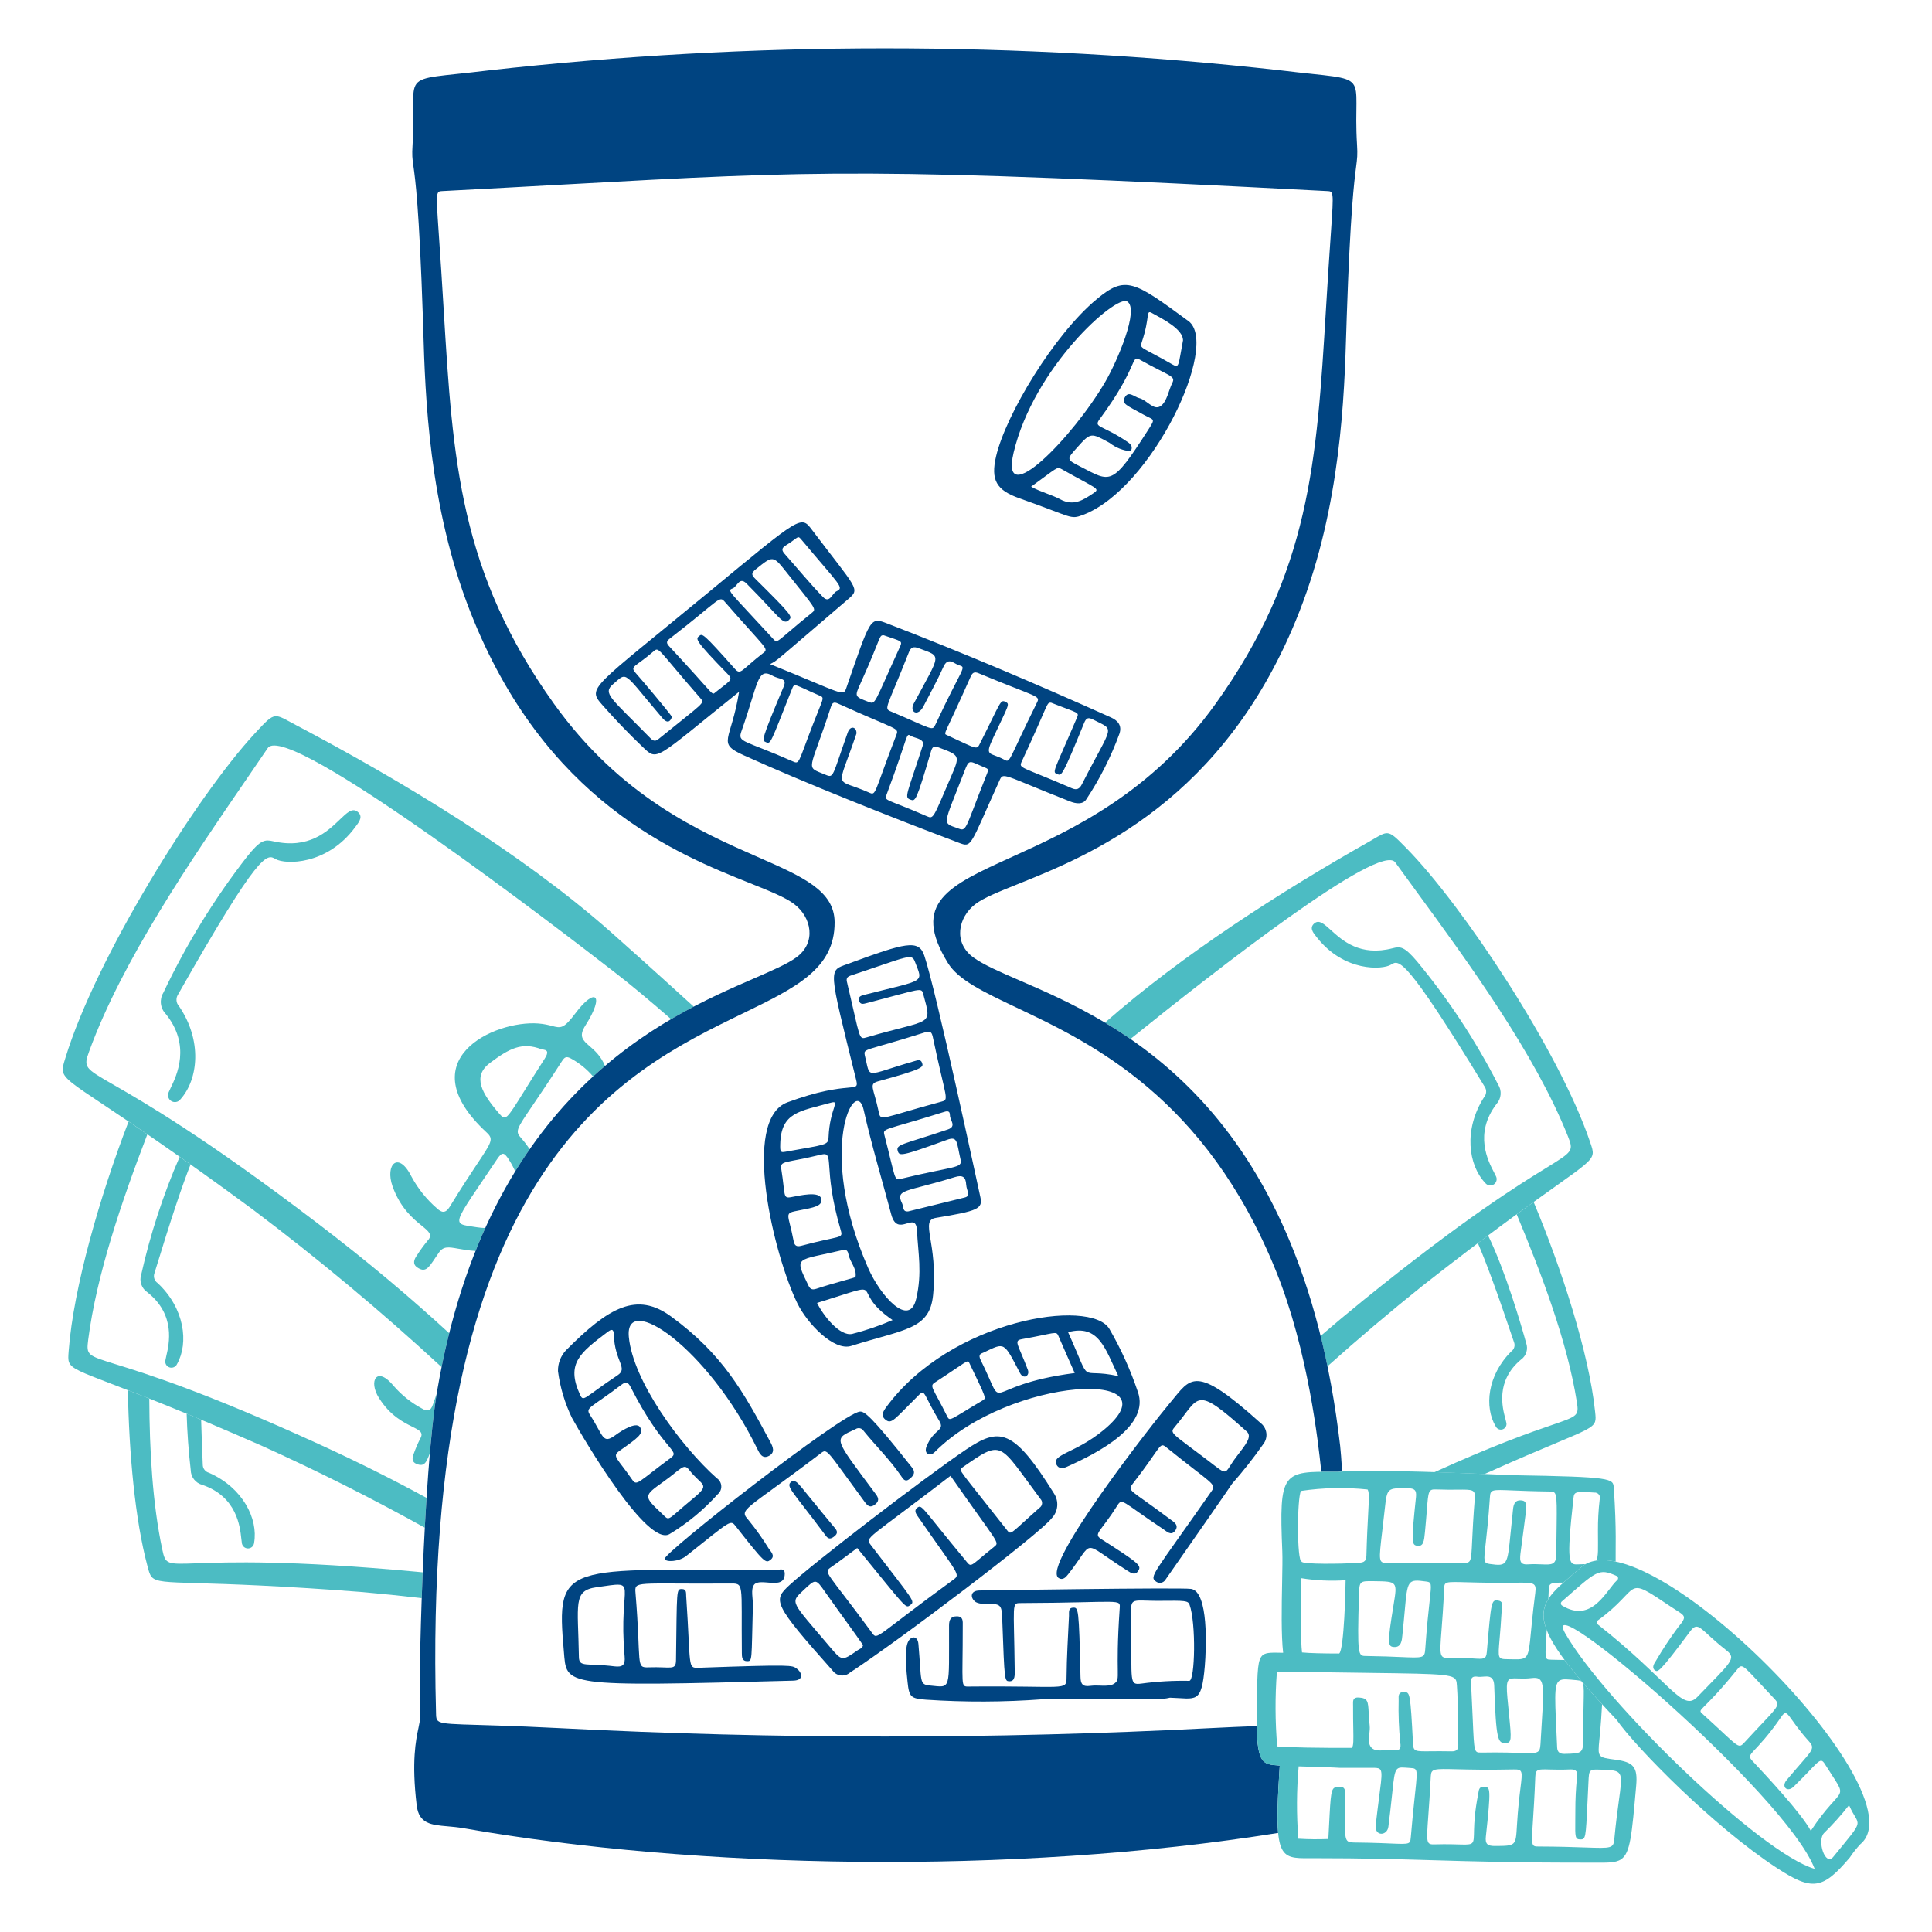 <svg xmlns="http://www.w3.org/2000/svg" fill="none" viewBox="0 0 200 200"><g id="scheduled-transfers--finance-scheduled-transfers"><g id="bill5"><path id="Subtract" fill="#4cbcc3" fill-rule="evenodd" d="M43.754 162.766C43.509 162.742 43.263 162.719 43.015 162.696C29.975 161.486 23.59 161.716 20.377 161.832C17.234 161.945 17.128 161.949 16.796 160.387C15.796 155.675 15.477 150.21 15.455 144.78C14.64 144.457 13.903 144.169 13.237 143.911C13.358 150.51 13.987 157.335 15.252 162.069L15.29 162.212C15.414 162.68 15.5 163.006 15.698 163.236C16.147 163.761 17.174 163.792 20.541 163.891H20.541C23.657 163.983 28.775 164.135 37.292 164.792C39.416 164.977 41.536 165.192 43.653 165.437C43.683 164.564 43.717 163.671 43.754 162.766ZM19.744 152.174C19.52 150.237 19.379 148.292 19.322 146.345C19.803 146.544 20.303 146.752 20.822 146.969C20.862 148.336 20.917 149.878 20.99 151.615C20.988 151.808 21.051 151.997 21.169 152.15C21.286 152.304 21.451 152.414 21.638 152.463C25.146 154.004 26.738 157.242 26.306 159.698C26.295 159.861 26.223 160.013 26.103 160.124C25.983 160.235 25.825 160.295 25.662 160.294C25.499 160.292 25.343 160.227 25.226 160.114C25.108 160 25.039 159.846 25.032 159.683C25.014 159.591 24.999 159.455 24.981 159.284L24.981 159.284L24.981 159.284C24.849 158.039 24.521 154.943 20.963 153.718C20.618 153.632 20.311 153.434 20.09 153.154C19.869 152.875 19.748 152.53 19.744 152.174Z" clip-rule="evenodd"/></g><g id="bill4"><path id="Subtract_2" fill="#4cbcc3" fill-rule="evenodd" d="M45.199 144.295C45.077 144.643 44.948 145.012 44.815 145.404C44.571 146.119 44.204 146.113 43.687 145.813C42.582 145.223 41.594 144.438 40.771 143.494C39.024 141.342 38.097 142.931 39.238 144.731C40.397 146.557 41.763 147.237 42.662 147.684C43.443 148.072 43.871 148.285 43.505 148.922C43.251 149.419 43.03 149.932 42.843 150.457C42.665 150.885 42.594 151.336 43.114 151.543C43.917 151.863 44.118 151.429 44.492 150.465C44.695 148.093 44.931 145.965 45.199 144.295ZM44.153 155.058C40.863 153.262 37.2 151.413 33.113 149.543C21.207 144.094 15.105 142.2 12.034 141.247L12.034 141.247C9.027 140.315 8.926 140.283 9.128 138.7C9.985 131.996 12.603 124.336 15.254 117.425C14.554 116.945 13.907 116.505 13.31 116.102C10.353 123.772 7.606 133.317 7.115 139.778L7.103 139.926C7.066 140.408 7.039 140.744 7.149 141.026C7.4 141.67 8.359 142.038 11.505 143.245L11.505 143.245C14.414 144.361 19.194 146.195 27.015 149.629C32.786 152.232 38.444 155.073 43.972 158.144C44.028 157.107 44.088 156.073 44.153 155.058ZM19.725 120.546C19.339 120.272 18.965 120.008 18.6 119.751C16.893 123.673 15.56 127.749 14.623 131.925C14.509 132.262 14.511 132.628 14.627 132.964C14.743 133.301 14.967 133.589 15.265 133.784C18.209 136.112 17.503 139.133 17.218 140.357L17.218 140.357C17.178 140.529 17.146 140.665 17.134 140.759C17.086 140.916 17.1 141.085 17.173 141.232C17.246 141.379 17.373 141.492 17.527 141.547C17.681 141.603 17.851 141.598 18.001 141.532C18.151 141.466 18.27 141.345 18.334 141.194C19.55 139.016 19.117 135.437 16.317 132.822C16.157 132.714 16.037 132.555 15.977 132.371C15.917 132.188 15.92 131.989 15.986 131.807C17.728 126.09 18.896 122.627 19.725 120.546Z" clip-rule="evenodd"/></g><g id="bill3"><path id="Subtract_3" fill="#4cbcc3" fill-rule="evenodd" d="M71.812 104.203C67.818 100.568 64.579 97.671 63.099 96.367C53.876 88.238 41.513 80.793 30.639 75.061C30.413 74.942 30.211 74.832 30.028 74.732C29.3 74.336 28.886 74.11 28.496 74.147C27.98 74.196 27.508 74.705 26.412 75.889L26.375 75.929C20.337 82.449 9.944 99.123 6.775 109.497C6.758 109.552 6.742 109.604 6.726 109.656C6.566 110.174 6.455 110.534 6.506 110.87C6.622 111.634 7.579 112.272 10.716 114.361C13.619 116.296 18.39 119.474 26.09 125.149C32.903 130.276 39.45 135.74 45.709 141.517C45.952 140.313 46.216 139.146 46.498 138.015C42.637 134.458 38.11 130.619 32.769 126.553C21.103 117.674 14.903 114.106 11.782 112.311C8.728 110.554 8.625 110.494 9.237 108.815C12.651 99.433 19.82 88.974 25.448 80.761L25.448 80.761L25.449 80.761C26.239 79.608 26.999 78.499 27.714 77.444C29.728 74.473 58.855 96.964 63.16 100.288L63.161 100.289C63.358 100.441 63.502 100.553 63.59 100.62C65.177 101.838 67.2 103.525 69.471 105.5C70.267 105.033 71.05 104.603 71.812 104.203ZM62.629 110.341C62.197 109.301 61.552 108.742 61.04 108.298C60.331 107.684 59.879 107.291 60.603 106.152C62.655 102.921 61.598 102.172 59.565 104.895C58.352 106.52 58.049 106.441 57.147 106.206C56.797 106.115 56.356 106 55.737 105.952C51.12 105.6 42.282 109.739 50.357 117.216C51.109 117.909 50.945 118.156 49.421 120.452L49.421 120.452L49.421 120.452L49.42 120.452C48.746 121.468 47.806 122.884 46.562 124.916C46.12 125.638 45.718 125.542 45.229 125.085C44.169 124.168 43.284 123.067 42.615 121.836C41.236 119.054 39.836 120.565 40.636 122.808C41.454 125.088 42.779 126.167 43.651 126.877C44.408 127.493 44.823 127.831 44.265 128.436C43.867 128.916 43.5 129.421 43.165 129.948C42.863 130.373 42.676 130.848 43.191 131.201C44.022 131.769 44.345 131.288 45.041 130.247C45.162 130.067 45.294 129.871 45.441 129.66C45.908 128.993 46.431 129.086 47.431 129.263C47.906 129.348 48.488 129.451 49.223 129.501C49.549 128.685 49.886 127.894 50.233 127.125C49.962 127.12 49.678 127.095 49.381 127.048C49.209 127.02 49.047 126.997 48.897 126.975L48.896 126.975C48.201 126.873 47.752 126.808 47.601 126.56C47.324 126.108 48.043 125.046 50.077 122.045L50.078 122.044C50.482 121.446 50.94 120.772 51.451 120.01C51.973 119.233 52.173 119.252 52.685 120.052V120.054C52.944 120.459 53.159 120.863 53.332 121.259C53.82 120.464 54.32 119.7 54.829 118.967C54.573 118.57 54.279 118.183 53.947 117.811C53.318 117.106 53.43 116.943 55.157 114.401L55.157 114.401C55.869 113.353 56.857 111.9 58.18 109.839C58.459 109.403 58.646 109.337 59.088 109.566C59.966 110.042 60.748 110.675 61.395 111.433C61.805 111.056 62.217 110.692 62.629 110.341ZM28.541 88.936L28.513 88.92C27.627 88.409 26.908 87.994 18.42 102.972C18.304 103.155 18.252 103.371 18.273 103.587C18.293 103.802 18.385 104.005 18.534 104.162C20.949 107.705 20.541 111.722 18.678 113.801C18.57 113.946 18.411 114.044 18.233 114.076C18.055 114.108 17.871 114.072 17.719 113.974C17.567 113.876 17.458 113.725 17.413 113.549C17.368 113.374 17.392 113.189 17.478 113.03C17.515 112.932 17.582 112.793 17.667 112.618L17.667 112.618C18.28 111.357 19.802 108.222 17.152 104.953C16.875 104.666 16.701 104.296 16.657 103.899C16.613 103.503 16.702 103.103 16.91 102.763C19.28 97.76 22.19 93.032 25.589 88.663C26.989 86.914 27.414 86.894 28.309 87.095C31.97 87.92 33.892 86.076 35.169 84.851C35.931 84.12 36.463 83.61 36.997 84.02C37.619 84.496 37.202 85.052 36.849 85.522C36.819 85.562 36.789 85.602 36.76 85.641C33.837 89.607 29.509 89.494 28.541 88.936ZM56.085 108.631C54.03 107.825 52.711 108.549 50.741 110.019C48.849 111.431 49.866 113.175 51.69 115.291C52.341 116.046 52.422 115.916 54.233 113.006C54.769 112.144 55.458 111.037 56.358 109.637C56.827 108.914 56.714 108.677 56.088 108.633L56.085 108.631Z" clip-rule="evenodd"/></g><g id="bill2"><path id="Subtract_4" fill="#4cbcc3" fill-rule="evenodd" d="M153.685 152.589C157.069 151.065 159.472 150.059 161.172 149.348C164.03 148.151 164.902 147.786 165.115 147.187C165.208 146.924 165.175 146.616 165.127 146.173L165.112 146.038C164.485 140.109 161.692 131.403 158.758 124.429C158.219 124.818 157.635 125.24 157.004 125.702C159.633 131.986 162.253 138.96 163.229 145.103C163.46 146.554 163.367 146.586 160.63 147.526L160.63 147.526C158.515 148.252 154.821 149.521 148.478 152.405C150.392 152.463 152.236 152.531 153.685 152.589ZM152.988 128.689C153.35 128.415 153.702 128.15 154.044 127.894C155.87 131.629 157.542 137.405 157.983 139.022C158.098 139.329 158.107 139.665 158.01 139.978C157.913 140.291 157.715 140.562 157.446 140.75C154.794 142.974 155.535 145.743 155.832 146.857L155.832 146.857L155.833 146.857C155.873 147.011 155.906 147.132 155.92 147.217C155.97 147.36 155.962 147.516 155.899 147.654C155.836 147.791 155.723 147.899 155.582 147.955C155.442 148.011 155.285 148.01 155.145 147.953C155.005 147.896 154.892 147.788 154.83 147.65C153.653 145.68 153.953 142.376 156.453 139.893C156.598 139.789 156.704 139.64 156.754 139.469C156.805 139.298 156.797 139.115 156.731 138.949C154.978 133.734 153.809 130.58 152.988 128.689Z" clip-rule="evenodd"/></g><g id="bill1"><path id="Subtract_5" fill="#4cbcc3" fill-rule="evenodd" d="M137.418 141.442C140.619 138.576 143.899 135.797 147.255 133.108C154.18 127.674 158.481 124.618 161.098 122.758C163.926 120.748 164.788 120.135 164.874 119.428C164.911 119.118 164.799 118.789 164.637 118.317C164.621 118.27 164.605 118.222 164.588 118.173C161.38 108.718 151.359 93.673 145.625 87.839L145.592 87.805C144.549 86.744 144.101 86.287 143.624 86.256C143.265 86.233 142.89 86.452 142.232 86.837C142.066 86.933 141.883 87.041 141.678 87.157C132.602 92.3 122.399 98.816 114.39 105.861C115.257 106.379 116.138 106.941 117.025 107.553C125.748 100.522 142.885 87.124 144.436 89.272C145.125 90.225 145.856 91.226 146.617 92.268L146.618 92.269L146.618 92.269C152.023 99.665 158.905 109.08 162.305 117.618C162.914 119.146 162.82 119.203 160.061 120.904C157.241 122.641 151.637 126.095 141.152 134.588C139.594 135.85 138.113 137.087 136.707 138.299C136.959 139.317 137.196 140.365 137.418 141.442ZM143.992 99.863L144.018 99.847C144.817 99.353 145.449 98.963 153.692 112.493C153.804 112.658 153.857 112.856 153.844 113.055C153.832 113.254 153.753 113.443 153.621 113.593C151.501 116.924 151.984 120.604 153.756 122.465C153.859 122.597 154.008 122.686 154.174 122.711C154.34 122.737 154.509 122.699 154.647 122.604C154.786 122.51 154.883 122.366 154.918 122.202C154.954 122.038 154.926 121.867 154.84 121.723C154.803 121.634 154.738 121.509 154.655 121.352C154.056 120.209 152.564 117.366 154.917 114.284C155.164 114.013 155.314 113.667 155.343 113.301C155.373 112.936 155.28 112.57 155.08 112.263C152.759 107.727 149.949 103.459 146.7 99.534C145.365 97.964 144.972 97.955 144.153 98.166C140.807 99.026 138.989 97.383 137.781 96.292L137.781 96.292C137.06 95.64 136.556 95.185 136.075 95.577C135.515 96.032 135.918 96.534 136.257 96.957L136.293 97.001C136.309 97.021 136.324 97.04 136.34 97.06C139.148 100.622 143.117 100.4 143.992 99.863Z" clip-rule="evenodd"/></g><g id="group"><path id="Subtract_6" fill="#004481" fill-rule="evenodd" d="M105.343 91.532C103.362 92.328 101.831 92.943 100.982 93.586C99.174 94.954 98.658 97.586 100.766 99.115C101.81 99.874 103.475 100.595 105.542 101.491C115.451 105.782 134.591 114.073 138.733 149.677C138.791 150.175 138.861 151.103 138.937 152.33C138.771 152.34 138.623 152.352 138.493 152.365C137.86 152.359 137.292 152.354 136.783 152.36C136.774 152.277 136.764 152.179 136.752 152.068C136.477 149.511 135.44 139.845 132.087 131.564C124.812 113.594 112.981 107.982 105.241 104.311C101.831 102.693 99.215 101.452 98.133 99.697C94.292 93.463 98.178 91.698 104.748 88.714C110.812 85.96 119.162 82.167 125.833 72.865C135.612 59.229 136.309 47.739 137.261 32.054C137.341 30.734 137.423 29.384 137.512 28C137.946 21.277 138.139 20.081 137.751 19.846C137.664 19.793 137.548 19.789 137.399 19.781C90.432 17.334 84.905 17.639 58.485 19.096C54.734 19.302 50.563 19.532 45.792 19.781C45.644 19.789 45.528 19.793 45.441 19.846C45.053 20.081 45.244 21.275 45.679 28C45.769 29.387 45.851 30.741 45.931 32.066C46.878 47.692 47.578 59.227 57.354 72.864C64.256 82.489 72.496 86.107 78.434 88.715C83.129 90.777 86.385 92.206 86.4 95.474C86.423 100.286 82.388 102.245 76.83 104.942C64.172 111.086 43.617 121.062 45.138 177.321C45.146 177.642 45.146 177.87 45.248 178.036C45.65 178.69 47.636 178.371 57.938 178.897C80.363 180.053 102.833 180.053 125.258 178.897C127.13 178.801 128.728 178.733 130.091 178.683C130.167 182.607 130.791 182.65 132.34 182.758C132.386 182.761 132.432 182.765 132.48 182.768C132.259 186.136 132.181 188.324 132.314 189.745C104.743 194.156 71.96 193.471 47.957 189.254C47.388 189.154 46.842 189.107 46.334 189.062C44.632 188.914 43.366 188.803 43.135 186.887C42.59 182.329 43.054 180.132 43.322 178.862C43.424 178.381 43.497 178.032 43.477 177.739C43.29 175.034 43.787 152.511 45.27 143.892C50.542 113.243 68.815 105.301 78.013 101.304C79.962 100.456 81.504 99.787 82.428 99.115C84.554 97.572 83.999 94.94 82.211 93.586C81.289 92.888 79.679 92.243 77.621 91.42C70.031 88.384 56.353 82.912 48.674 63.305C44.369 52.319 44.023 40.935 43.817 34.151C43.803 33.669 43.789 33.211 43.774 32.777C43.392 21.422 42.987 18.546 42.793 17.168C42.683 16.388 42.641 16.087 42.708 15.004C42.95 11.114 42.494 9.472 43.118 8.668C43.767 7.832 45.582 7.901 50.563 7.289C77.833 4.24 105.357 4.24 132.627 7.289C137.607 7.902 139.423 7.84 140.072 8.68C140.696 9.487 140.241 11.128 140.482 15.004C140.545 16.023 140.497 16.396 140.383 17.286C140.183 18.836 139.783 21.954 139.416 32.777C139.401 33.222 139.387 33.694 139.371 34.191C139.166 40.933 138.82 52.316 134.516 63.305C126.842 82.895 112.859 88.513 105.343 91.532Z" clip-rule="evenodd"/></g><g id="coins inside"><path id="vector" fill="#004481" d="M66.51 77.306C68.11 78.828 67.647 78.732 76.51 71.614C75.671 76.799 74.13 76.888 77.021 78.199C83.2 81 92.267 84.605 99.256 87.244C100.633 87.764 100.356 87.657 103.444 80.844C103.884 79.873 103.644 80.165 110.755 82.96C111.36 83.198 112.097 83.316 112.455 82.743C113.863 80.619 115.015 78.337 115.887 75.943C116.148 75.157 115.78 74.615 114.998 74.264C107.371 70.839 99.685 67.564 91.882 64.557C90.065 63.857 90.15 63.873 87.629 71.168C87.28 72.177 87.418 71.859 79.716 68.75C80.558 68.301 79.809 68.863 87.829 62.001C89.075 60.935 88.716 61.001 84.12 54.932C82.894 53.313 83.114 53.254 73.176 61.457C61.224 71.322 60.744 71.157 62.354 72.978C63.675 74.476 65.062 75.927 66.51 77.306ZM95.931 84.49C91.718 82.654 91.523 82.947 91.774 82.274C94.141 75.923 93.757 75.867 94.284 76.174C94.725 76.433 95.367 76.392 95.601 76.947C93.859 82.333 93.578 82.534 94.246 82.779C94.77 82.972 94.846 82.979 96.373 77.796C96.516 77.312 96.662 77.185 97.173 77.376C99.387 78.207 99.4 78.195 98.45 80.403C96.575 84.752 96.654 84.805 95.931 84.49ZM102.063 80.371C99.8 86.065 100.1 86.1 99.1 85.729C97.5 85.14 97.626 85.547 99.826 79.871C100.274 78.714 100.292 78.712 101.4 79.22C102.394 79.676 102.428 79.452 102.063 80.371ZM108.799 72.738C111.737 73.904 111.746 73.681 111.448 74.379C109.048 80.001 108.877 79.915 109.47 80.146C109.896 80.313 109.959 80.394 112.221 74.856C112.428 74.35 112.621 74.217 113.13 74.477C115.506 75.701 115.23 74.833 112.004 81.177C111.749 81.677 111.464 81.821 110.938 81.592C105.615 79.286 105.424 79.574 105.779 78.812C108.643 72.664 108.313 72.731 108.8 72.738H108.799ZM101.29 69.688C107.568 72.301 107.722 71.976 107.322 72.782C104.359 78.755 104.608 78.994 103.975 78.649C102.449 77.819 101.862 78.405 102.849 76.3C104.431 72.927 104.561 72.9 104.095 72.66C103.544 72.376 103.605 72.693 101.479 76.897C101.095 77.657 101.309 77.616 97.979 76.076C97.628 75.913 97.838 76.017 100.484 70.042C100.666 69.636 100.859 69.509 101.29 69.688ZM95.114 67.106C97.551 68.027 97.404 67.571 94.586 72.844C94.126 73.704 95.008 74.263 95.603 73.106C96.296 71.758 97.038 70.432 97.653 69.051C98.148 67.938 98.753 68.713 99.289 68.873C100.098 69.113 99.654 68.967 96.853 74.973C96.497 75.737 96.585 75.485 92.234 73.654C91.454 73.326 91.78 73.381 94.086 67.527C94.294 67 94.555 66.894 95.114 67.106V67.106ZM89.091 70.721C91.314 65.806 90.959 65.762 91.483 65.762C93.358 66.424 93.466 66.295 93.131 67.028C90.431 72.942 90.654 72.936 89.915 72.658C88.444 72.1 88.461 72.116 89.091 70.721V70.721ZM86.757 72.833C93.019 75.673 93.093 75.303 92.771 76.133C90.416 82.233 90.719 82.383 89.96 82.043C86.324 80.417 86.595 82.056 88.66 75.943C88.713 75.279 88.045 75.032 87.76 75.821C86.133 80.404 86.332 80.568 85.453 80.2C83.27 79.286 83.782 80.066 86.012 73.187C86.16 72.738 86.313 72.632 86.757 72.833ZM79.957 69.944C80.726 70.381 81.518 70.144 81.123 71.085C78.775 76.653 78.869 76.651 79.287 76.828C79.795 77.044 79.718 77.04 81.98 71.345C82.262 70.637 82.174 70.859 84.88 72.025C85.391 72.245 85.204 72.275 84.156 74.985C82.58 79.06 82.784 79.135 82.042 78.807C76.942 76.552 76.33 76.893 76.756 75.689C78.5 70.77 78.374 69.042 79.959 69.944H79.957ZM81.314 56.481C82.766 55.581 82.533 55.351 83.024 55.937C86.965 60.644 87.417 60.819 86.593 61.212C86.131 61.432 85.893 62.512 85.198 61.805C83.809 60.371 82.543 58.819 81.217 57.325C80.919 56.987 80.9 56.737 81.316 56.481H81.314ZM75.851 60.91C76.32 60.726 76.532 59.653 77.283 60.41C80.764 63.91 81.065 64.798 81.683 64.165C82.012 63.827 82.119 63.801 78.21 59.939C77.81 59.539 77.721 59.346 78.23 58.939C80.022 57.493 80.009 57.465 81.441 59.268C84.499 63.115 84.564 63.023 83.998 63.478C80.269 66.478 80.529 66.672 80.033 66.132C75.39 61.073 75.225 61.155 75.851 60.91ZM69.335 66.11C74.765 61.91 74.416 61.595 75.098 62.377C79.398 67.31 79.628 67.123 78.984 67.62C76.724 69.366 76.693 69.939 76.064 69.23C72.756 65.503 72.704 65.565 72.373 65.842C72.016 66.142 71.867 66.223 75.349 69.797C75.955 70.419 75.555 70.456 73.899 71.797C73.559 71.772 73.852 71.834 69.299 66.931C68.99 66.6 68.933 66.417 69.335 66.106V66.11ZM63.481 70.81C65 69.504 64.418 69.462 68.581 74.343C69.075 74.921 69.408 74.725 69.559 74.194C68.926 73.324 66.528 70.487 65.817 69.68C65.164 68.939 65.745 69.086 67.647 67.437C68.247 66.917 68 67.127 72.521 72.296C72.974 72.813 72.892 72.677 68.288 76.409C68.028 76.619 67.764 76.86 67.38 76.466C63.213 72.2 62.333 71.8 63.481 70.81V70.81Z"/><path id="vector_2" fill="#004481" d="M81.521 114.109C76.674 115.899 80.134 130.009 82.547 134.93C83.564 137.004 86.324 139.902 88.121 139.33C93.621 137.586 96.244 137.656 96.593 134.065C97.121 128.628 95.193 126.353 96.862 126.076C101.246 125.349 101.772 125.153 101.479 123.887C101.308 123.145 96.895 102.465 95.679 98.911C95.101 97.219 93.749 97.579 87.786 99.777C85.738 100.532 85.705 99.954 88.623 111.761C89.01 113.31 88.067 111.692 81.521 114.109ZM80.77 118.451C80.844 115.109 82.826 115.043 85.951 114.167C87.101 113.845 85.895 114.66 85.771 117.736C85.738 118.566 85.508 118.467 81.31 119.228C80.792 119.322 80.752 119.251 80.77 118.451ZM82.153 128.451C81.598 125.513 81.059 125.619 82.753 125.293C84.23 125.009 85.153 124.856 85.025 124.125C84.869 123.257 82.817 123.759 81.88 123.93C81.023 124.086 81.309 123.707 80.88 121.03C80.732 120.111 81.232 120.446 84.973 119.53C86.506 119.156 85.083 120.7 87.041 127.381C87.297 128.253 86.971 127.881 82.948 128.962C82.427 129.1 82.243 128.922 82.153 128.451V128.451ZM83.653 133.006C82.208 130.006 82.368 130.544 87.278 129.397C87.694 129.297 87.788 129.611 87.846 129.897C88.011 130.69 88.714 131.315 88.561 132.197C88.55 132.264 86.255 132.827 84.517 133.41C84.028 133.567 83.857 133.435 83.65 133.006H83.653ZM88.242 138.081C86.914 138.394 85.181 136.104 84.582 134.881C92.482 132.44 87.553 133.355 92.401 136.653C91.055 137.242 89.663 137.719 88.239 138.081H88.242ZM100.023 122.646C100.05 123.252 100.547 123.799 99.872 123.963C97.929 124.435 95.988 124.913 94.049 125.396C93.398 125.496 93.549 124.911 93.389 124.583C92.641 123.071 93.799 123.422 98.846 121.853C99.638 121.606 99.983 121.831 100.02 122.646H100.023ZM98.34 115.468C98.33 115.955 99.07 116.599 98.12 116.921C93.472 118.495 92.699 118.444 92.941 119.162C93.114 119.677 93.248 119.737 98.041 117.991C99.156 117.585 99.016 118.207 99.441 120.057C99.65 120.964 98.748 120.692 93.241 122.035C92.541 122.206 92.724 122.035 91.566 117.545C91.36 116.745 91.429 117.085 97.603 115.145C97.981 115.025 98.347 114.9 98.337 115.468H98.34ZM96.552 107.291C97.952 113.981 98.322 113.809 97.391 114.06C91.151 115.744 91.182 116.139 90.964 115.095C90.43 112.535 89.874 112.215 90.955 111.92C95.636 110.643 95.59 110.463 95.461 110.05C95.321 109.599 94.951 109.768 94.651 109.85C89.378 111.369 90.158 111.787 89.527 109.255C89.396 108.5 89.397 108.878 95.757 106.87C96.223 106.726 96.439 106.768 96.549 107.291H96.552ZM87.729 101.866C87.651 101.539 87.5 101.176 88.029 101.002C94.067 99.002 94.369 98.646 94.718 99.567C95.566 101.808 95.877 101.354 89.477 102.983C89.135 103.07 88.81 103.167 88.933 103.6C89.056 104.033 89.392 103.924 89.726 103.838C95.494 102.343 95.375 102.166 95.586 102.95C96.498 106.33 96.496 105.399 89.737 107.382C88.867 107.635 89.092 107.615 87.726 101.866H87.729ZM89.399 114.866C90.22 118.518 91.299 122.102 92.261 125.715C92.93 128.233 94.827 125.187 94.928 127.415C95.033 129.707 95.483 131.721 94.846 134.451C94.135 137.5 91.146 134.177 89.865 131.251C84.452 118.869 88.591 111.287 89.4 114.864L89.399 114.866Z"/><path id="vector_3" fill="#004481" d="M105.532 51.584C111.068 53.537 110.753 53.816 112.11 53.303C119.272 50.597 126.31 35.654 123.025 33.238C117.378 29.085 116.515 28.497 113.543 30.959C109.102 34.638 104.12 42.934 103.116 47.229C102.539 49.7 103.14 50.741 105.532 51.584ZM113.176 51.065C112.123 51.77 111.135 52.433 109.738 51.682C108.821 51.189 107.76 50.947 106.738 50.382C109.465 48.408 109.403 48.282 109.898 48.564C113.591 50.65 113.935 50.556 113.176 51.065V51.065ZM118.2 35.408C119.075 32.819 118.593 32.046 119.228 32.394C120.447 33.062 122.437 34.075 122.468 35.215C121.968 37.842 122.084 38.139 121.391 37.74C118.113 35.847 117.956 36.136 118.2 35.408ZM118.011 37.242C121.139 38.999 121.731 38.903 121.347 39.658C120.991 40.358 120.804 41.59 120.147 42.039C119.413 42.539 118.728 41.397 117.919 41.209C117.406 41.089 116.81 40.387 116.419 41.173C116.101 41.815 116.63 41.952 118.402 42.939C119.455 43.525 119.657 43.258 118.864 44.493C115.056 50.425 115.004 49.926 111.802 48.282C110.402 47.563 110.402 47.563 111.465 46.372C112.911 44.753 112.899 44.772 114.858 45.843C115.488 46.341 116.25 46.644 117.05 46.716C117.276 46.294 117.134 46.035 116.75 45.77C114.092 43.959 113.172 44.291 113.823 43.409C117.94 37.836 117.023 36.686 118.013 37.242H118.011ZM104.922 46.881C107.013 38 115.506 30.5 116.681 31.206C117.989 31.992 115.637 37.418 114.44 39.485C111.116 45.224 103.466 53.074 104.924 46.881H104.922Z"/><path id="vector_4" fill="#004481" d="M108.868 157.169C109.196 156.831 109.399 156.39 109.441 155.921C109.483 155.451 109.363 154.981 109.101 154.59C104.874 147.811 103.449 147.737 99.956 150.09C95.681 152.973 84.085 161.89 81.692 164.119C80.019 165.676 80.004 165.984 86.192 172.943C86.292 173.081 86.42 173.196 86.567 173.281C86.715 173.367 86.878 173.421 87.048 173.44C87.217 173.458 87.388 173.442 87.551 173.391C87.713 173.34 87.864 173.255 87.992 173.143C93.063 169.836 107.631 158.794 108.868 157.169ZM88.768 170.845C87.158 171.963 87.16 171.96 85.916 170.492C81.831 165.667 81.766 165.948 83.185 164.609C84.46 163.409 84.444 163.416 85.434 164.826C87.134 167.238 88.534 169.115 89.345 170.305C89.258 170.654 88.967 170.7 88.765 170.845H88.768ZM102.93 160.109C100.265 162.237 100.624 162.341 99.925 161.499C95.417 156.069 95.45 155.708 94.962 156.074C94.624 156.327 94.778 156.64 94.975 156.925C99.304 163.175 99.475 162.954 98.657 163.554C90.557 169.466 90.845 169.814 90.289 169.054C85.589 162.654 85.201 162.811 86.014 162.247C86.94 161.605 87.831 160.915 88.737 160.247C93.842 166.501 93.737 166.521 94.207 166.172C94.771 165.755 94.678 165.857 90.145 159.934C89.519 159.116 89.723 159.445 98.397 152.774C103.338 159.856 103.517 159.638 102.927 160.109H102.93ZM104.24 158.39C99.301 152.112 99.208 152.203 99.563 151.954C103.894 148.928 103.33 149.324 107.705 155.166C107.767 155.229 107.815 155.306 107.844 155.39C107.873 155.474 107.883 155.563 107.874 155.652C107.864 155.74 107.835 155.825 107.789 155.901C107.742 155.977 107.679 156.041 107.605 156.09C104.529 158.813 104.679 158.952 104.237 158.39H104.24Z"/><path id="vector_5" fill="#004481" d="M69.31 158.806C71.165 157.689 72.843 156.302 74.29 154.69C74.416 154.587 74.516 154.455 74.582 154.305C74.647 154.156 74.677 153.993 74.667 153.83C74.658 153.667 74.611 153.509 74.529 153.368C74.447 153.227 74.333 153.107 74.196 153.018C70.434 149.658 65.523 142.949 65.096 138.398C64.649 133.673 73.25 139.483 78.396 149.987C78.641 150.487 78.933 151.081 79.62 150.704C80.27 150.346 80.002 149.753 79.737 149.26C76.954 144.072 74.81 140.181 69.462 136.278C65.92 133.692 63.036 135.304 58.584 139.789C58.041 140.373 57.746 141.144 57.762 141.941C57.981 143.625 58.471 145.262 59.213 146.789C60.506 149.118 67.019 160.165 69.31 158.806ZM71.347 152.168C72.654 153.868 73.655 153.551 71.722 155.143C68.898 157.471 69.384 157.506 68.522 156.689C66.594 154.866 66.601 154.869 68.708 153.365C70.548 152.05 70.776 151.424 71.347 152.168V152.168ZM65.286 143.593C68.638 150.186 70.486 150.145 69.448 150.911C66.009 153.445 65.934 153.893 65.431 153.158C63.899 150.922 63.312 150.764 64.131 150.191C66.131 148.786 66.531 148.474 66.319 147.855C66.039 147.04 64.427 148.037 63.705 148.568C62.357 149.558 62.49 148.645 61.091 146.496C60.56 145.68 61.099 145.812 64.342 143.344C64.812 142.985 65.04 143.109 65.286 143.593V143.593ZM62.892 137.893C63.254 137.618 63.518 137.504 63.539 138.137C63.631 140.986 65.062 141.616 63.929 142.37C60.415 144.709 60.416 145.181 60.045 144.38C58.55 141.139 60.082 140.022 62.892 137.888V137.893Z"/><path id="vector_6" fill="#004481" d="M114.231 148.05C111.309 150.458 108.854 150.522 109.365 151.615C109.574 152.061 110.042 152.015 110.387 151.864C113.793 150.355 119.046 147.585 117.787 144.076C117.025 141.811 116.037 139.628 114.838 137.56C112.903 134.36 98.444 136.545 91.738 145.675C91.438 146.09 91.15 146.542 91.645 146.951C92.296 147.49 92.52 146.993 95.145 144.388C95.78 143.757 95.617 144.435 97.224 147.075C97.883 148.159 96.657 147.859 95.909 149.756C95.624 150.477 96.244 150.839 96.764 150.315C104.547 142.481 122.009 141.642 114.231 148.05ZM101.675 145C98.268 147.011 98.338 147.2 98.039 146.594C96.572 143.642 96.18 143.503 96.782 143.112C100.095 140.958 100.161 140.712 100.331 141.067C102.134 144.844 102.134 144.73 101.675 145ZM101.526 140.807C101.21 140.17 101.552 140.141 101.901 139.976C104.022 138.976 103.885 138.862 105.59 142.14C105.956 142.84 106.632 142.417 106.403 141.809C105.372 139.08 104.888 138.788 105.814 138.624C109.256 138.015 109.33 137.749 109.563 138.291C110.106 139.556 110.669 140.814 111.253 142.137C101.164 143.451 104.4 146.6 101.526 140.808V140.807ZM110.569 137.907C113.731 137.068 114.391 139.564 115.769 142.455C111.431 141.5 113.189 143.731 110.569 137.912V137.907Z"/><path id="vector_7" fill="#004481" d="M88.574 147.939C88.639 147.895 88.713 147.864 88.791 147.85C88.869 147.835 88.949 147.837 89.026 147.854C89.103 147.871 89.176 147.904 89.24 147.95C89.305 147.996 89.359 148.055 89.4 148.123C90.66 149.677 92.1 151.079 93.242 152.736C93.484 153.089 93.687 153.509 94.204 153.065C94.588 152.734 94.804 152.409 94.411 151.918C90.083 146.444 89.459 146.081 89.001 146.132C87.112 146.346 68.589 160.832 68.801 161.381C68.943 161.738 70.288 161.668 71.025 161.081C75.772 157.324 75.594 157.268 76.209 158.052C79.175 161.835 79.269 161.852 79.762 161.47C80.29 161.059 79.809 160.648 79.582 160.306C78.957 159.288 78.265 158.313 77.51 157.388C76.455 156.188 76.929 156.554 84.952 150.455C85.667 149.911 85.491 150.018 89.552 155.529C89.845 155.929 90.125 156.107 90.578 155.749C91.002 155.414 90.991 155.118 90.678 154.694C86.225 148.7 86.235 149.018 88.574 147.939Z"/><path id="vector_8" fill="#004481" d="M82.06 153.291C81.219 153.838 81.736 153.948 85.496 158.991C85.764 159.351 86.009 159.311 86.306 159.091C86.631 158.853 86.784 158.609 86.462 158.223C82.4 153.343 82.691 153.4 82.06 153.291Z"/><path id="vector_9" fill="#004481" d="M82.449 172.717C81.978 172.395 82.127 172.297 72.333 172.648C71.145 172.69 71.533 172.648 71.033 165.224C71.013 164.924 71.086 164.502 70.604 164.495C69.995 164.487 70.081 164.495 69.98 171.864C69.965 172.977 69.451 172.518 67.151 172.604C65.769 172.655 66.404 172.366 65.789 164.924C65.68 163.603 65.694 163.991 75.445 163.924C77.102 163.913 76.717 163.684 76.796 171.124C76.796 171.53 76.82 171.973 77.349 171.965C77.897 171.957 77.784 171.941 77.939 166.218C77.959 165.481 77.695 164.534 78.055 164.059C78.672 163.246 81.221 164.706 81.237 162.924C81.244 162.254 80.682 162.518 80.369 162.518C58.276 162.518 57.541 161.538 58.369 170.947C58.685 174.525 57.906 174.638 82.115 173.98C83.293 173.951 83.013 173.1 82.449 172.717ZM63.6 172.5C60.708 172.142 59.946 172.631 59.928 171.534C59.84 166.008 59.287 164.653 61.761 164.307C66.371 163.663 63.961 163.594 64.661 171.472C64.745 172.373 64.442 172.6 63.6 172.5Z"/><path id="vector_10" fill="#004481" d="M130.459 147.282C123.607 141.112 123.288 142.658 121.142 145.196C119.406 147.251 107.653 162.232 109.605 163.365C110.045 163.62 110.347 163.254 110.578 162.965C113.436 159.35 111.721 159.44 116.721 162.605C117.065 162.823 117.496 163.125 117.821 162.627C118.179 162.081 118.021 161.886 114.015 159.334C113.137 158.775 113.909 158.639 115.629 155.905C116.198 155.005 116.034 155.391 120.402 158.283C120.777 158.532 121.239 159.03 121.654 158.452C122.094 157.84 121.47 157.528 121.081 157.235C116.981 154.144 116.649 154.384 117.273 153.582C120.322 149.664 119.993 149.227 120.764 149.849C125.41 153.598 125.953 153.6 125.443 154.33C119.359 163.038 118.918 163.196 119.691 163.736C119.762 163.786 119.843 163.822 119.929 163.841C120.014 163.86 120.103 163.861 120.189 163.846C120.275 163.831 120.357 163.799 120.431 163.751C120.505 163.704 120.569 163.643 120.619 163.571C128.03 152.959 127.535 153.598 127.524 153.62C128.677 152.315 129.756 150.946 130.757 149.52C130.89 149.356 130.989 149.166 131.046 148.963C131.104 148.759 131.119 148.546 131.091 148.337C131.063 148.127 130.992 147.926 130.884 147.744C130.775 147.563 130.63 147.406 130.459 147.282ZM127.978 150.822C126.601 152.627 127.306 152.909 124.978 151.137C121.226 148.284 121.038 148.385 121.643 147.677C124.243 144.631 123.59 143.286 129.058 148.188C129.646 148.718 128.989 149.5 127.978 150.822V150.822Z"/><path id="vector_11" fill="#004481" d="M123.3 164.482C122.249 164.318 101.447 164.644 101.409 164.644C100.39 164.651 100.425 165.444 101.018 165.852C101.277 165.986 101.572 166.038 101.862 166.001C103.717 166.038 103.691 166.032 103.762 167.893C103.986 174.08 103.995 174.022 104.484 174.043C105.119 174.069 105.047 173.343 105.041 172.812C104.963 165.983 104.703 165.954 105.632 165.95C116.216 165.905 115.983 165.444 115.908 166.541C115.424 173.587 116.043 173.741 115.395 174.251C114.833 174.694 113.72 174.393 112.863 174.518C112.057 174.635 111.863 174.309 111.852 173.578C111.693 166.363 111.635 166.398 111.068 166.427C110.558 166.454 110.678 166.943 110.662 167.269C110.562 169.399 110.426 171.529 110.409 173.658C110.397 175.071 110.338 174.492 100.284 174.591C99.409 174.6 99.666 174.647 99.664 168.291C99.664 167.845 99.735 167.318 99.045 167.32C98.423 167.32 98.245 167.687 98.245 168.271C98.224 175.111 98.511 174.695 96.262 174.483C95.127 174.376 95.422 174.094 95.074 170.183C94.994 169.293 94.287 169.324 93.983 170.003C93.599 170.863 93.852 173.181 93.95 174.116C94.113 175.675 94.283 175.832 95.858 175.952C99.891 176.223 103.938 176.207 107.97 175.905C120.335 175.905 120.113 175.965 121.11 175.745C123.838 175.821 124.378 176.476 124.722 172.467C124.872 170.648 125.131 164.768 123.3 164.482ZM123.117 174C121.459 173.967 119.802 174.062 118.16 174.284C116.86 174.45 117.177 174.178 117.1 168.233C117.06 165.108 116.763 165.749 120.112 165.716C122.679 165.691 122.986 165.692 123.143 166.125C123.826 168 123.714 173.983 123.117 174Z"/></g><g id="coin"><path id="vector_12" fill="#4cbcc3" d="M167.349 178.033C169.385 180.943 177.415 189.107 183.912 193.353C187.612 195.772 188.674 195.616 191.493 192.291C191.818 191.801 192.183 191.339 192.586 190.91C198.994 185.594 170.213 156.477 163.655 162.259C159.069 166.3 156.718 166.812 167.349 178.033ZM175.699 175.675C174.16 177.27 172.91 174.093 165.408 168.164C165.374 168.141 165.347 168.111 165.327 168.076C165.308 168.04 165.297 168.001 165.296 167.96C165.295 167.92 165.304 167.88 165.321 167.844C165.339 167.807 165.365 167.775 165.397 167.751C170.082 164.358 167.946 162.957 172.967 166.325C174.457 167.325 174.753 167.196 173.694 168.482C172.872 169.588 172.113 170.738 171.419 171.928C171.219 172.228 170.969 172.649 171.306 172.899C171.606 173.118 171.706 173.257 174.942 168.906C175.832 167.706 175.974 168.706 178.719 170.847C179.814 171.7 179.173 172.075 175.7 175.675H175.699ZM180.554 180.41C179.91 181.11 179.986 180.798 176.243 177.42C175.648 176.883 176.173 177.362 179.863 172.788C180.413 172.106 180.412 172.399 183.721 175.899C184.407 176.625 183.918 176.743 180.554 180.41V180.41ZM187.454 189.526C186.463 187.683 182.809 183.786 181.404 182.284C180.645 181.472 181.63 181.751 184.429 177.684C185.075 176.745 185.036 177.797 187.265 180.267C188.018 181.102 187.526 181.192 184.951 184.276C184.363 184.976 185.023 185.595 185.682 184.955C188.288 182.425 188.394 181.79 188.911 182.617C191.51 186.768 190.827 184.409 187.456 189.526H187.454ZM188.813 189.771C189.743 188.863 190.611 187.894 191.413 186.871C192.448 189.271 193.23 187.996 189.777 192.23C188.944 193.242 188.084 190.548 188.815 189.771H188.813ZM187.854 193.464C182.288 191.864 166.22 176.326 162.059 169.137C158.791 163.487 184.915 185.735 187.856 193.464H187.854ZM161.67 165.792C165.296 162.612 165.47 162.292 167.358 163.145C167.396 163.163 167.43 163.19 167.455 163.224C167.48 163.259 167.496 163.298 167.502 163.34C167.507 163.383 167.502 163.425 167.487 163.465C167.472 163.504 167.447 163.54 167.415 163.567C166.309 164.558 164.834 168.113 161.708 166.21C161.673 166.189 161.643 166.16 161.621 166.125C161.6 166.091 161.586 166.051 161.583 166.011C161.579 165.97 161.585 165.929 161.6 165.891C161.615 165.853 161.639 165.819 161.67 165.792V165.792Z"/></g><g id="coins"><path id="Subtract_7" fill="#4cbcc3" fill-rule="evenodd" d="M135.636 192.364C132.39 192.384 131.848 192.387 132.48 182.768C132.422 182.764 132.366 182.76 132.31 182.756C130.509 182.635 129.963 182.598 130.104 176.026C130.172 172.912 130.181 171.747 130.747 171.32C131.128 171.034 131.76 171.081 132.832 171.096C132.62 169.278 132.677 166.297 132.724 163.864C132.75 162.495 132.773 161.3 132.743 160.584C132.397 152.308 132.754 152.311 138.324 152.363C138.38 152.364 138.436 152.364 138.493 152.365C141.644 152.044 153.021 152.552 155.948 152.683C156.346 152.7 156.587 152.711 156.632 152.712C166.985 152.883 166.996 153.048 167.06 154.032C167.061 154.05 167.062 154.068 167.063 154.086C167.357 158.372 167.227 160.541 167.251 161.652C166.509 161.499 165.829 161.46 165.226 161.554C165.487 161.157 165.418 160.319 165.418 158.504C165.41 157.412 165.47 156.32 165.597 155.235L165.6 155.239C165.632 155.152 165.641 155.058 165.626 154.967C165.612 154.876 165.575 154.789 165.518 154.716C165.461 154.643 165.386 154.586 165.301 154.55C165.216 154.513 165.123 154.499 165.031 154.509C163.086 154.371 162.957 154.431 162.886 155.071C162.118 161.979 162.43 161.969 163.347 161.943L163.368 161.942C163.666 161.933 163.921 161.927 164.14 161.916C163.967 162.013 163.805 162.127 163.655 162.259C163.334 162.542 163.024 162.807 162.729 163.06C162.412 163.331 162.113 163.587 161.834 163.836C160.528 163.824 160.354 163.887 160.327 164.551C160.313 164.89 160.3 165.214 160.286 165.522C159.718 166.417 159.585 167.391 160.114 168.747C159.978 170.979 159.919 171.578 160.159 171.743C160.248 171.804 160.378 171.806 160.561 171.809L160.56 171.813C161.058 171.822 161.525 171.831 161.961 171.842C162.9 173.104 164.175 174.605 165.846 176.424C165.8 177.312 165.727 178.458 165.582 179.932C165.578 179.973 165.574 180.014 165.57 180.053C165.386 181.918 165.386 181.921 167.212 182.162C169.118 182.413 169.548 182.928 169.375 184.88C168.922 189.995 168.773 191.823 167.821 192.471C167.219 192.881 166.297 192.82 164.775 192.82C157.191 192.83 152.67 192.697 148.407 192.572C144.721 192.464 141.228 192.362 136.113 192.362C135.948 192.362 135.789 192.363 135.636 192.364ZM145.176 169.26C145.128 169.799 145.062 170.536 144.334 170.498V170.5C143.648 170.463 143.6 170.185 144.264 166.127C144.463 164.915 144.565 164.311 144.311 164.007C144.058 163.704 143.452 163.697 142.236 163.682L142.231 163.682C140.733 163.66 140.722 163.66 140.677 165.182C140.496 171.419 140.596 171.42 141.391 171.428C141.407 171.429 141.423 171.429 141.439 171.429C143.002 171.45 144.159 171.499 145.018 171.537C147.323 171.636 147.476 171.643 147.539 170.74C147.708 168.331 147.881 166.763 147.995 165.737C148.202 163.857 148.209 163.797 147.617 163.716C145.713 163.453 145.703 163.572 145.412 166.806C145.355 167.44 145.287 168.194 145.192 169.088C145.186 169.142 145.181 169.199 145.176 169.26ZM134.784 171.06C135.525 171.138 137.063 171.171 138.633 171.171C139.151 170.769 139.3 164.238 139.297 163.583C137.761 163.689 136.217 163.618 134.697 163.372C134.628 166.638 134.644 169.879 134.784 171.06ZM141.57 154.191C139.275 153.952 136.959 154.002 134.677 154.34H134.676C134.263 155.1 134.25 161.63 134.741 161.646C134.729 161.972 139.083 161.875 140.029 161.819C140.186 161.788 140.353 161.784 140.516 161.78C140.993 161.769 141.432 161.759 141.45 161.069C141.501 159.138 141.577 157.732 141.632 156.71C141.717 155.122 141.753 154.46 141.57 154.191ZM152.397 159.487C152.443 158.505 152.508 157.106 152.67 155.112H152.669C152.744 154.19 152.45 154.193 150.908 154.209C150.341 154.214 149.606 154.222 148.659 154.186C147.876 154.156 147.861 154.341 147.707 156.333C147.663 156.899 147.607 157.61 147.52 158.504C147.516 158.54 147.513 158.576 147.51 158.612C147.422 159.512 147.363 160.121 146.712 160.018C146.136 159.927 146.083 159.727 146.583 154.972C146.656 154.268 146.437 154.066 145.737 154.06C145.712 154.06 145.687 154.059 145.663 154.059C143.6 154.041 143.59 154.041 143.354 156.192C143.257 157.078 143.169 157.825 143.094 158.454C142.72 161.631 142.699 161.806 143.6 161.784C144.719 161.757 150.734 161.786 151.415 161.79C151.454 161.79 151.476 161.79 151.477 161.79C152.291 161.795 152.295 161.711 152.397 159.487ZM153.918 170.976C154.367 165.738 154.379 165.597 155.077 165.686H155.076C155.572 165.748 155.523 166.111 155.48 166.43C155.471 166.499 155.462 166.566 155.459 166.627C155.387 167.945 155.302 168.924 155.239 169.65C155.057 171.739 155.056 171.744 156.081 171.76C157.032 171.774 157.554 171.824 157.868 171.592C158.47 171.148 158.307 169.669 158.928 164.919C159.074 163.808 158.811 163.812 156.758 163.843C156.219 163.851 155.556 163.861 154.744 163.853C153.518 163.841 152.581 163.815 151.864 163.796C149.595 163.734 149.53 163.732 149.499 164.422C149.413 166.308 149.306 167.706 149.226 168.74C149.018 171.451 149.002 171.663 150.054 171.631C151.17 171.597 151.962 171.649 152.526 171.686C153.607 171.756 153.848 171.772 153.914 171.025L153.918 170.976ZM159.581 161.941C160.6 161.985 161.093 162.007 161.105 160.935H161.1C161.159 155.796 161.252 154.698 160.845 154.462C160.728 154.394 160.569 154.398 160.356 154.397C158.685 154.377 157.476 154.326 156.599 154.289C154.37 154.195 154.289 154.192 154.233 155.021C154.081 157.278 153.91 158.78 153.796 159.785C153.582 161.669 153.566 161.81 154.245 161.905C156.034 162.153 156.045 162.041 156.37 158.749C156.427 158.171 156.493 157.494 156.581 156.705C156.589 156.635 156.596 156.561 156.602 156.484C156.65 155.938 156.709 155.264 157.447 155.319C158.127 155.37 158.081 155.706 157.755 158.097C157.677 158.667 157.584 159.354 157.48 160.182C157.467 160.283 157.454 160.381 157.442 160.475C157.312 161.453 157.238 162.005 158.167 161.941C158.718 161.904 159.188 161.924 159.581 161.941ZM163.66 181.279C163.901 181.032 163.9 180.549 163.896 179.575L163.9 179.579C163.894 178.153 163.917 177.093 163.935 176.302C163.982 174.17 163.986 174.002 163.246 173.934C162.326 173.854 161.759 173.754 161.425 173.987C160.808 174.417 160.983 175.981 161.194 180.897C161.214 181.374 161.466 181.574 161.966 181.561C162.935 181.535 163.419 181.526 163.66 181.279ZM160.384 183.18C159.218 183.147 158.965 183.14 158.935 183.901L158.934 183.905C158.852 186.005 158.755 187.496 158.686 188.555C158.52 191.112 158.518 191.151 159.284 191.151C161.432 191.158 162.981 191.212 164.102 191.251C166.85 191.346 167.023 191.352 167.117 190.351C167.276 188.665 167.451 187.38 167.585 186.401C167.97 183.589 168.01 183.292 166.317 183.224C165.306 183.183 164.86 183.132 164.651 183.33C164.48 183.493 164.468 183.823 164.436 184.465C164.398 185.234 164.366 185.903 164.339 186.487C164.16 190.299 164.153 190.433 163.568 190.417C163.054 190.404 163.056 190.134 163.072 188.565C163.075 188.244 163.079 187.868 163.079 187.428C163.076 186.288 163.132 185.149 163.248 184.015C163.354 183.462 163.214 183.144 162.548 183.173C161.605 183.214 160.904 183.194 160.384 183.18ZM152.46 178.027C152.604 181.39 152.606 181.436 153.307 181.423L153.306 181.427C157.654 181.342 158.892 181.693 159.281 181.268C159.449 181.083 159.459 180.754 159.492 180.181C159.526 179.601 159.559 179.07 159.588 178.585C159.853 174.289 159.898 173.553 158.571 173.712C157.977 173.784 157.503 173.766 157.132 173.753C156.089 173.714 155.853 173.706 156.048 175.786C156.107 176.417 156.161 176.963 156.208 177.435C156.475 180.124 156.506 180.435 155.812 180.439C155.069 180.443 154.871 180.157 154.68 174.507C154.645 173.473 154.076 173.521 153.513 173.567C153.32 173.583 153.128 173.599 152.959 173.572C152.219 173.453 152.255 173.945 152.288 174.391C152.291 174.439 152.295 174.487 152.297 174.534C152.372 175.98 152.421 177.123 152.46 178.027ZM150.778 183.155C148.444 183.098 148.157 183.091 148.117 183.864L148.116 183.868C148.026 185.655 147.929 186.993 147.856 187.994C147.651 190.812 147.641 190.956 148.528 190.928C151.188 190.853 152.088 191.102 152.403 190.779C152.777 190.397 152.331 189.214 153.016 185.745C153.027 185.688 153.036 185.631 153.045 185.574C153.099 185.233 153.147 184.934 153.645 184.974C153.653 184.975 153.66 184.975 153.668 184.976C154.268 185.023 154.368 185.031 153.814 190.135C153.733 190.881 153.983 191.097 154.727 191.097C155.842 191.089 156.387 191.093 156.669 190.822C156.947 190.556 156.971 190.024 157.034 188.954C157.14 187.174 157.293 185.936 157.4 185.077C157.614 183.347 157.638 183.156 156.699 183.175C153.926 183.232 152.049 183.186 150.778 183.155ZM138.716 183.008C138.549 183.001 138.382 182.967 134.437 182.855L134.436 182.859C134.22 185.348 134.209 187.852 134.402 190.343C135.437 190.407 136.475 190.417 137.511 190.374C137.727 186.273 137.723 185.312 138.141 185.065C138.269 184.989 138.438 184.981 138.664 184.969C139.252 184.938 139.252 185.353 139.252 185.755L139.252 185.769C139.257 186.676 139.249 187.418 139.243 188.025C139.217 190.5 139.215 190.728 140.169 190.737C144.598 190.778 145.637 191.049 145.922 190.702C146.013 190.591 146.027 190.417 146.05 190.153C146.523 184.647 146.869 183.433 146.492 183.134C146.382 183.047 146.21 183.038 145.961 183.022C145.325 182.982 144.953 182.919 144.713 183.069C144.206 183.387 144.294 184.657 143.725 189.102C143.6 190.08 142.281 190.117 142.414 188.936C142.895 184.668 143.231 183.471 142.836 183.136C142.674 182.998 142.388 183.006 141.937 183.006C139.019 183.001 138.867 183.015 138.716 183.008ZM135.893 173.091C134.306 173.066 133.039 173.046 132.187 173.046L132.186 173.05C131.988 175.627 131.998 178.215 132.218 180.79C133.373 180.901 136.693 180.949 139.951 180.941C140.124 180.701 140.114 180.145 140.092 178.946C140.081 178.343 140.066 177.577 140.071 176.606C140.071 176.554 140.07 176.501 140.068 176.447C140.056 176.077 140.044 175.689 140.655 175.726C141.604 175.784 141.623 176.13 141.686 177.287C141.705 177.65 141.73 178.093 141.788 178.631C141.818 178.904 141.786 179.201 141.754 179.495C141.696 180.037 141.639 180.569 141.972 180.916C142.304 181.262 142.833 181.22 143.371 181.177C143.664 181.153 143.961 181.13 144.229 181.169C144.939 181.273 145.048 180.967 144.957 180.408C144.807 178.938 144.751 177.461 144.788 175.984C144.787 175.963 144.787 175.942 144.786 175.921C144.772 175.542 144.757 175.145 145.339 175.164C145.345 175.164 145.351 175.164 145.357 175.164C145.955 175.183 145.997 175.185 146.276 180.499C146.319 181.31 146.47 181.308 148.11 181.292C148.647 181.286 149.345 181.279 150.252 181.299C150.745 181.312 150.989 181.13 150.962 180.612C150.915 179.698 150.913 178.782 150.91 177.867C150.907 176.749 150.905 175.63 150.82 174.512C150.801 174.26 150.793 174.061 150.708 173.902C150.343 173.211 148.551 173.277 138.281 173.128C137.423 173.116 136.624 173.103 135.893 173.091Z" clip-rule="evenodd"/></g></g></svg>